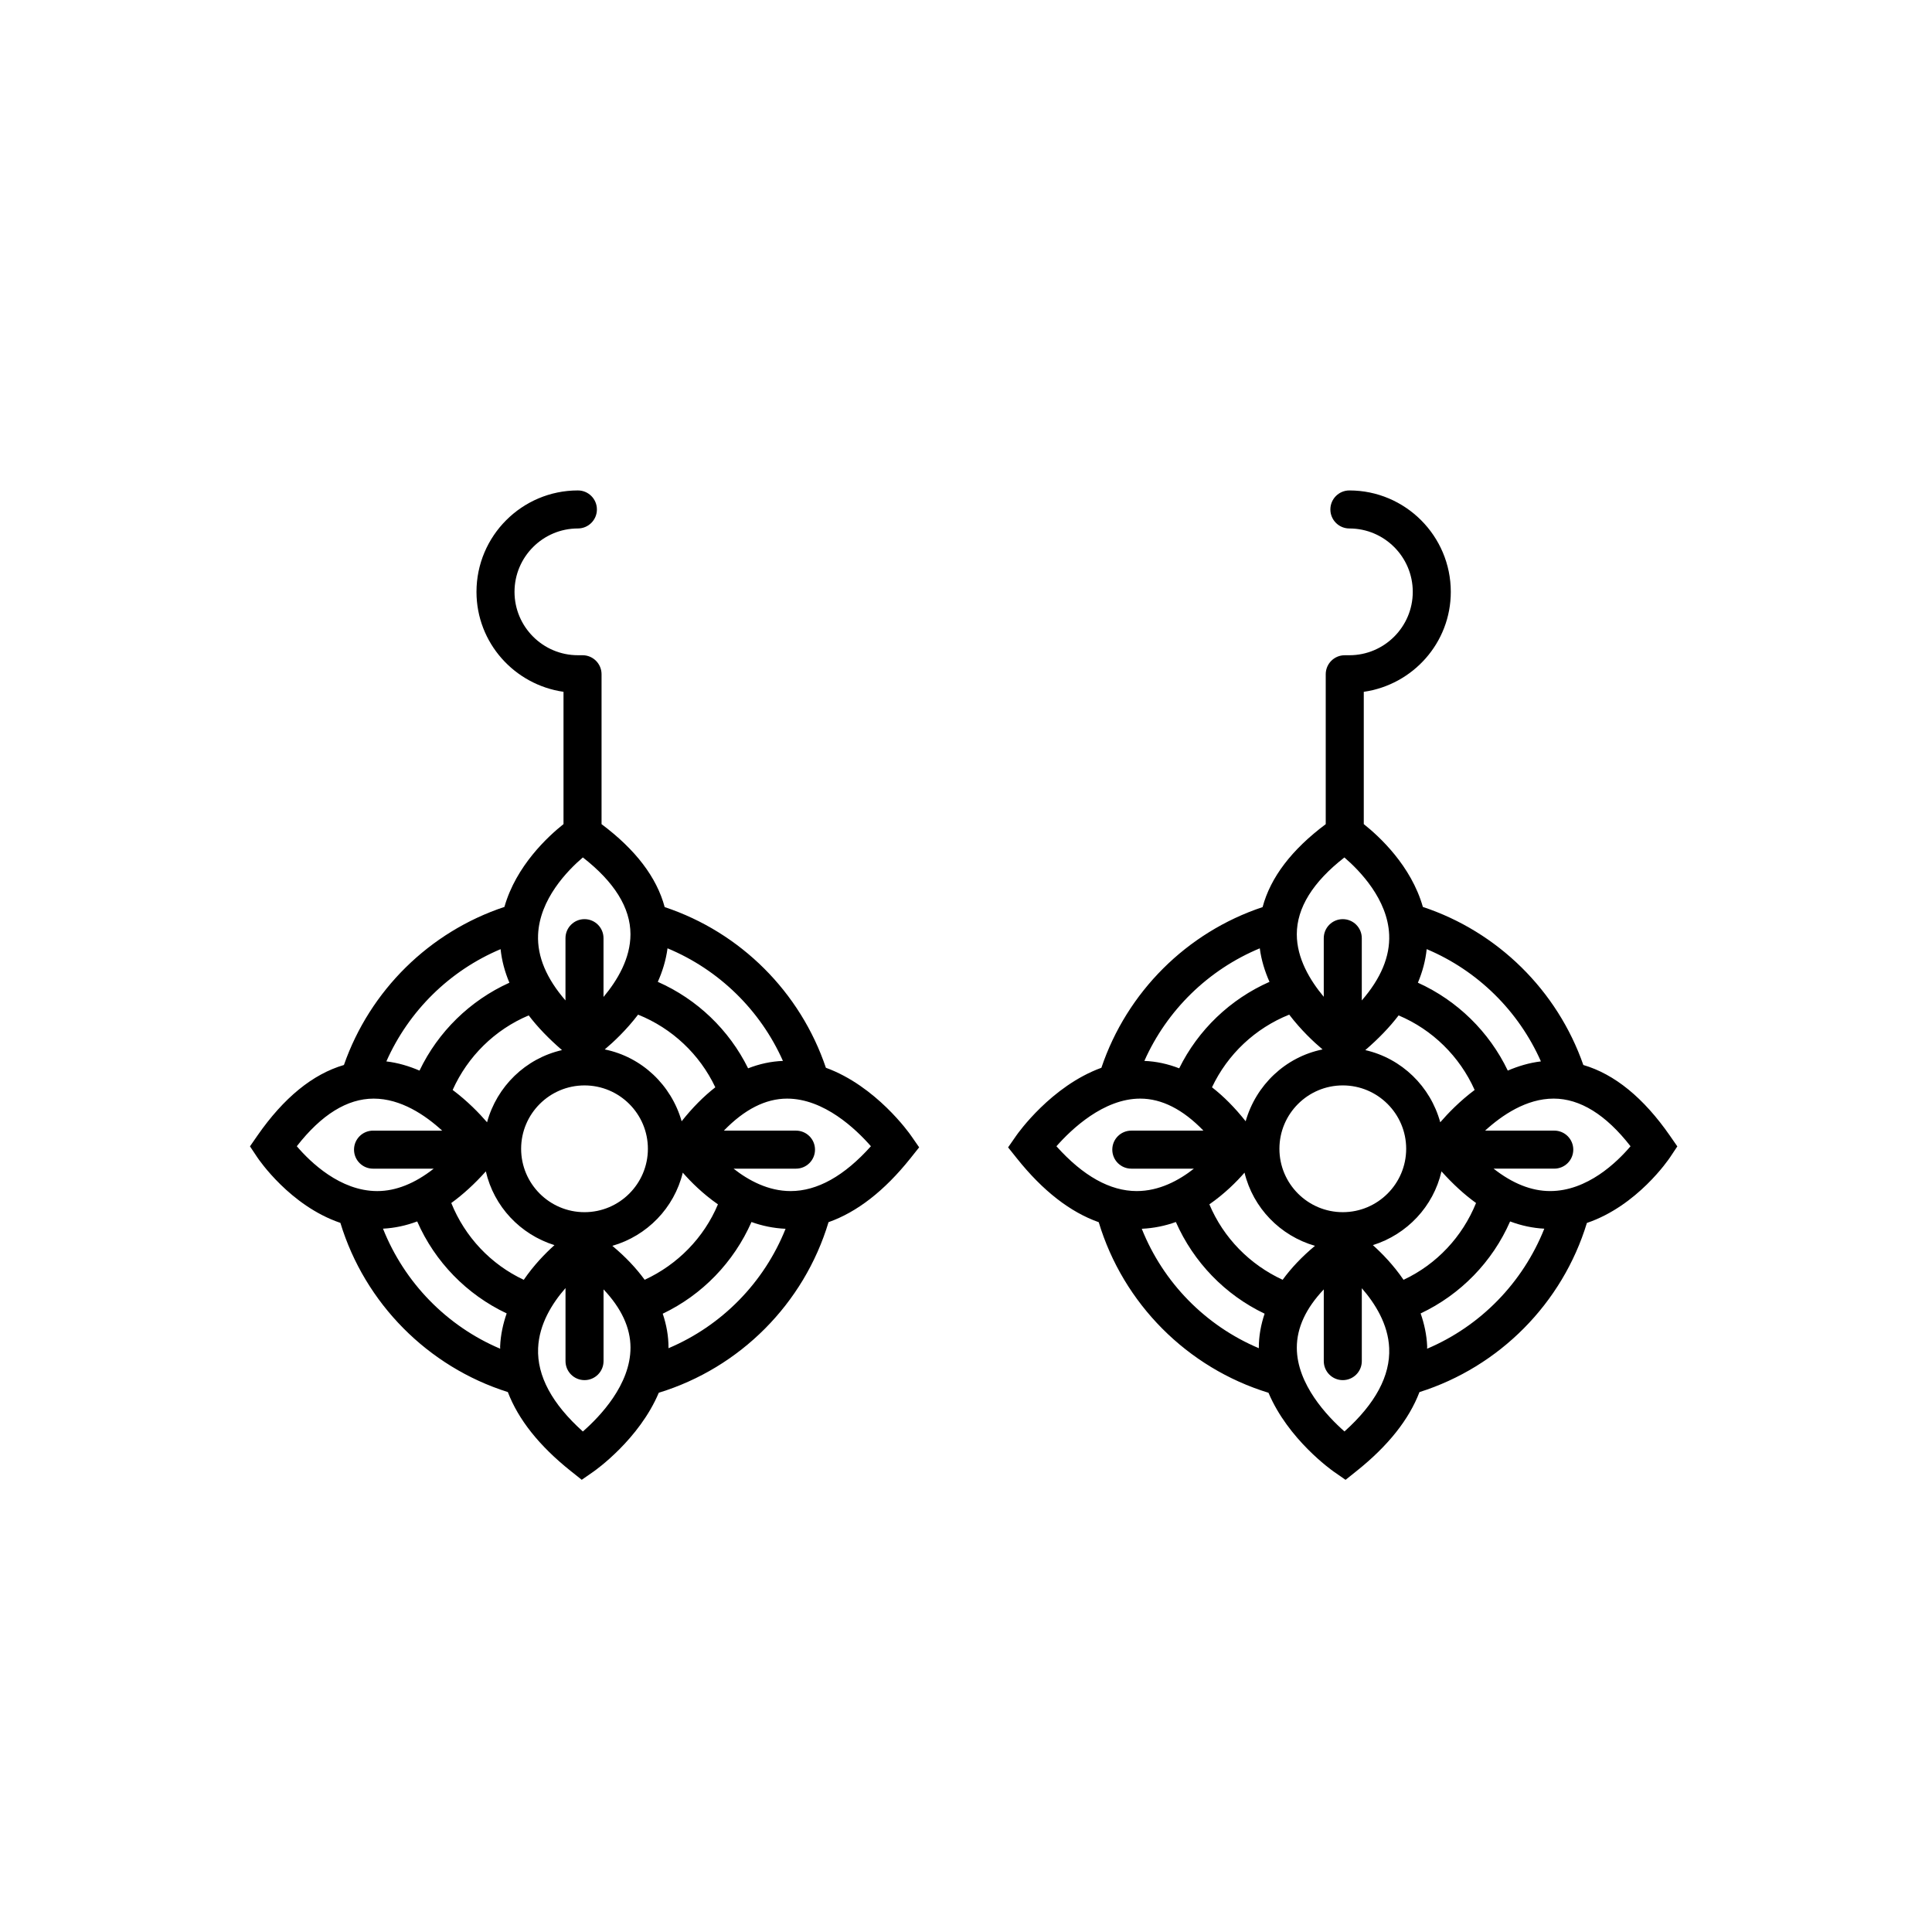 <?xml version="1.0" encoding="UTF-8"?>
<!-- Uploaded to: SVG Repo, www.svgrepo.com, Generator: SVG Repo Mixer Tools -->
<svg fill="#000000" width="800px" height="800px" version="1.1" viewBox="144 144 512 512" xmlns="http://www.w3.org/2000/svg">
 <g>
  <path d="m586.55 444.98c-6.992-10.07-14.688-16.328-22.949-18.746-6.891-19.734-22.645-35.293-42.527-41.887-3.094-10.914-11.574-18.711-15.66-21.949v-35.059c13.004-1.867 23.062-12.973 23.062-26.492 0-14.816-12.055-26.875-26.875-26.875-2.785 0-5.039 2.258-5.039 5.039s2.254 5.039 5.039 5.039c9.262 0 16.797 7.535 16.797 16.797 0 9.262-7.535 16.797-16.797 16.797h-1.23c-2.785 0-5.039 2.258-5.039 5.039v39.73c-9.02 6.742-14.629 14.102-16.73 21.977-20.102 6.691-35.957 22.52-42.723 42.582-13.281 4.836-22.129 17.355-22.582 18.012l-2.141 3.082 2.344 2.934c6.887 8.629 14.152 14.234 21.676 16.898 6.5 21.578 23.461 38.605 44.988 45.203 5.219 12.348 16.715 20.496 17.34 20.93l3.082 2.141 2.934-2.344c8.348-6.66 13.887-13.664 16.652-20.906 21.199-6.695 37.891-23.547 44.371-44.828 13.32-4.516 21.645-16.797 22.07-17.438l1.895-2.848zm-34.191-19.699c-3.113 0.371-6.047 1.266-8.781 2.438-4.934-10.293-13.391-18.574-23.82-23.293 1.23-2.926 2.019-5.891 2.328-8.898 13.52 5.695 24.352 16.375 30.273 29.754zm-57.867-3.172c-9.855 2.004-17.652 9.461-20.379 19.039-2.863-3.617-5.844-6.609-8.922-9.004 4.125-8.742 11.445-15.645 20.465-19.254 3.125 4.09 6.481 7.238 8.836 9.219zm20.152-9.016c8.973 3.773 16.184 10.883 20.152 19.758-3.949 2.957-7.059 6.184-9.117 8.566-2.602-9.508-10.203-16.922-19.859-19.129 3.481-3.004 6.445-6.066 8.824-9.195zm-14.789 52.145c-9.262 0-16.797-7.535-16.797-16.797 0-9.262 7.535-16.797 16.797-16.797s16.797 7.535 16.797 16.797c0 9.258-7.539 16.797-16.797 16.797zm-26.043-10.477c2.277 9.367 9.457 16.742 18.672 19.398-3.481 2.891-6.309 5.898-8.57 8.996-8.711-4.016-15.695-11.125-19.418-19.992 4.019-2.793 7.176-5.941 9.316-8.402zm52.195-0.336c2.992 3.336 6.047 6.141 9.16 8.383-3.629 8.977-10.48 16.27-19.215 20.355-2.648-3.883-5.68-6.996-8.125-9.191 9.035-2.836 16.043-10.227 18.18-19.547zm-25.727-83.191c4.098 3.523 11.461 11.117 11.863 20.469 0.25 5.777-2.211 11.613-7.254 17.422v-16.5c0-2.781-2.254-5.039-5.039-5.039-2.785 0-5.039 2.258-5.039 5.039v15.539c-3.668-4.394-7.144-10.195-7.144-16.566 0.004-7 4.242-13.844 12.613-20.363zm-22.426 24.082c0.418 3.152 1.344 6.125 2.574 8.883-10.418 4.602-18.906 12.734-23.93 22.918-3.004-1.168-6.074-1.84-9.23-1.965 5.981-13.461 16.961-24.172 30.586-29.836zm-53.891 52.457c3.981-4.516 12.484-12.629 22.207-12.629 5.723 0 11.332 2.875 16.75 8.484h-19.113c-2.785 0-5.039 2.254-5.039 5.039 0 2.785 2.254 5.039 5.039 5.039h16.59c-4 3.141-9.199 5.941-15.164 5.941-7.059-0.004-14.203-3.992-21.27-11.875zm22.617 21.867c3.219-0.152 6.242-0.789 9.035-1.797 4.691 10.645 13.043 19.301 23.52 24.297-0.988 2.934-1.535 5.934-1.535 9.008 0 0.051 0.012 0.102 0.012 0.145-14.129-5.965-25.336-17.371-31.031-31.652zm53.719 53.711c-4.516-3.981-12.629-12.48-12.629-22.203 0-5.266 2.398-10.434 7.144-15.445v19.008c0 2.785 2.254 5.039 5.039 5.039 2.785 0 5.039-2.254 5.039-5.039v-19.32c3.492 4.004 6.984 9.512 7.254 15.863 0.32 7.336-3.664 14.75-11.848 22.098zm21.898-21.926c-0.004-0.203 0.031-0.402 0.02-0.605-0.133-3.113-0.785-6.031-1.734-8.746 10.566-4.996 19.016-13.66 23.711-24.379 2.984 1.117 6 1.758 9.062 1.918-5.695 14.309-16.898 25.812-31.059 31.812zm32.602-41.781c-4.973 0-9.98-2.016-14.984-5.941h16.082c2.785 0 5.039-2.254 5.039-5.039 0-2.785-2.254-5.039-5.039-5.039h-18.328c4.5-4.109 10.953-8.484 18.156-8.484 7.008 0 13.855 4.246 20.383 12.629-3.586 4.223-11.441 11.875-21.309 11.875z"/>
  <path d="m362.87 426.97c-6.766-20.062-22.617-35.891-42.723-42.582-2.102-7.875-7.715-15.234-16.73-21.977v-39.73c0-2.781-2.258-5.039-5.039-5.039h-1.23c-9.262 0-16.797-7.535-16.797-16.797s7.535-16.797 16.797-16.797c2.781 0 5.039-2.258 5.039-5.039s-2.258-5.039-5.039-5.039c-14.816 0-26.875 12.055-26.875 26.875 0 13.516 10.062 24.621 23.062 26.492v35.059c-4.09 3.246-12.566 11.043-15.66 21.949-19.887 6.602-35.633 22.152-42.531 41.887-8.258 2.414-15.957 8.676-22.945 18.746l-1.953 2.816 1.895 2.848c0.422 0.641 8.75 12.922 22.066 17.434 6.473 21.289 23.172 38.145 44.375 44.836 2.766 7.246 8.297 14.246 16.645 20.906l2.938 2.344 3.082-2.141c0.629-0.434 12.121-8.578 17.34-20.93 21.523-6.59 38.492-23.617 44.984-45.203 7.527-2.66 14.785-8.266 21.68-16.898l2.336-2.934-2.141-3.082c-0.441-0.648-9.289-13.168-22.574-18.004zm-11.387-1.816c-3.148 0.121-6.227 0.789-9.227 1.965-5.027-10.184-13.512-18.32-23.93-22.918 1.23-2.754 2.156-5.727 2.574-8.887 13.625 5.668 24.602 16.379 30.582 29.84zm-58.547-2.867c-9.656 2.207-17.266 9.621-19.859 19.129-2.062-2.387-5.168-5.606-9.117-8.566 3.977-8.879 11.18-15.984 20.152-19.758 2.375 3.125 5.344 6.195 8.824 9.195zm20.164-9.395c9.012 3.613 16.332 10.516 20.465 19.254-3.078 2.398-6.055 5.387-8.922 9.004-2.727-9.578-10.523-17.035-20.379-19.039 2.352-1.98 5.711-5.129 8.836-9.219zm-14.199 52.348c-9.262 0-16.797-7.535-16.797-16.797 0-9.262 7.535-16.797 16.797-16.797 9.262 0 16.797 7.535 16.797 16.797 0 9.258-7.535 16.797-16.797 16.797zm-26.148-10.812c2.137 9.332 9.141 16.715 18.184 19.547-2.449 2.195-5.477 5.305-8.133 9.191-8.73-4.086-15.586-11.371-19.211-20.355 3.109-2.246 6.168-5.047 9.16-8.383zm52.191 0.336c2.144 2.457 5.301 5.602 9.316 8.402-3.719 8.867-10.707 15.973-19.418 19.992-2.262-3.098-5.09-6.106-8.57-8.996 9.215-2.656 16.395-10.031 18.672-19.398zm-26.48-83.535c8.363 6.516 12.602 13.348 12.617 20.332 0.012 6.434-3.473 12.262-7.144 16.645v-15.582c0-2.781-2.258-5.039-5.039-5.039s-5.039 2.258-5.039 5.039v16.5c-5.031-5.793-7.496-11.613-7.262-17.375 0.391-9.438 7.762-17.012 11.867-20.52zm-21.801 24.309c0.309 3.004 1.098 5.969 2.332 8.891-10.43 4.719-18.895 13-23.82 23.293-2.734-1.176-5.668-2.066-8.785-2.438 5.93-13.379 16.762-24.059 30.273-29.746zm-54.008 52.23c6.523-8.379 13.371-12.621 20.375-12.621 7.203 0 13.66 4.367 18.152 8.484h-18.324c-2.781 0-5.039 2.254-5.039 5.039 0 2.785 2.258 5.039 5.039 5.039h16.082c-4.996 3.918-10.012 5.941-14.977 5.941-9.805-0.004-17.707-7.668-21.309-11.883zm22.844 21.844c3.059-0.16 6.086-0.801 9.062-1.918 4.691 10.723 13.145 19.383 23.711 24.375-0.945 2.719-1.598 5.633-1.734 8.75-0.012 0.203 0.02 0.402 0.016 0.605-14.156-5.996-25.363-17.5-31.055-31.812zm52.965 53.75c-8.172-7.332-12.16-14.742-11.859-22.062 0.262-6.418 3.758-11.941 7.262-15.945v19.355c0 2.785 2.258 5.039 5.039 5.039s5.039-2.254 5.039-5.039v-19.008c4.734 5.004 7.133 10.168 7.144 15.418 0.012 9.82-8.102 18.285-12.625 22.242zm22.688-22.066c0-0.051 0.012-0.102 0.012-0.145 0-3.074-0.543-6.074-1.535-9.008 10.473-4.992 18.828-13.652 23.52-24.297 2.793 1.008 5.812 1.648 9.035 1.797-5.707 14.281-16.91 25.688-31.031 31.652zm32.367-41.648c-5.914 0-11.117-2.801-15.121-5.941h16.547c2.781 0 5.039-2.254 5.039-5.039 0-2.785-2.258-5.039-5.039-5.039h-19.109c5.422-5.602 11.027-8.484 16.75-8.484 9.805 0 18.258 8.098 22.215 12.621-7.074 7.894-14.215 11.883-21.281 11.883z"/>
 </g>
</svg>